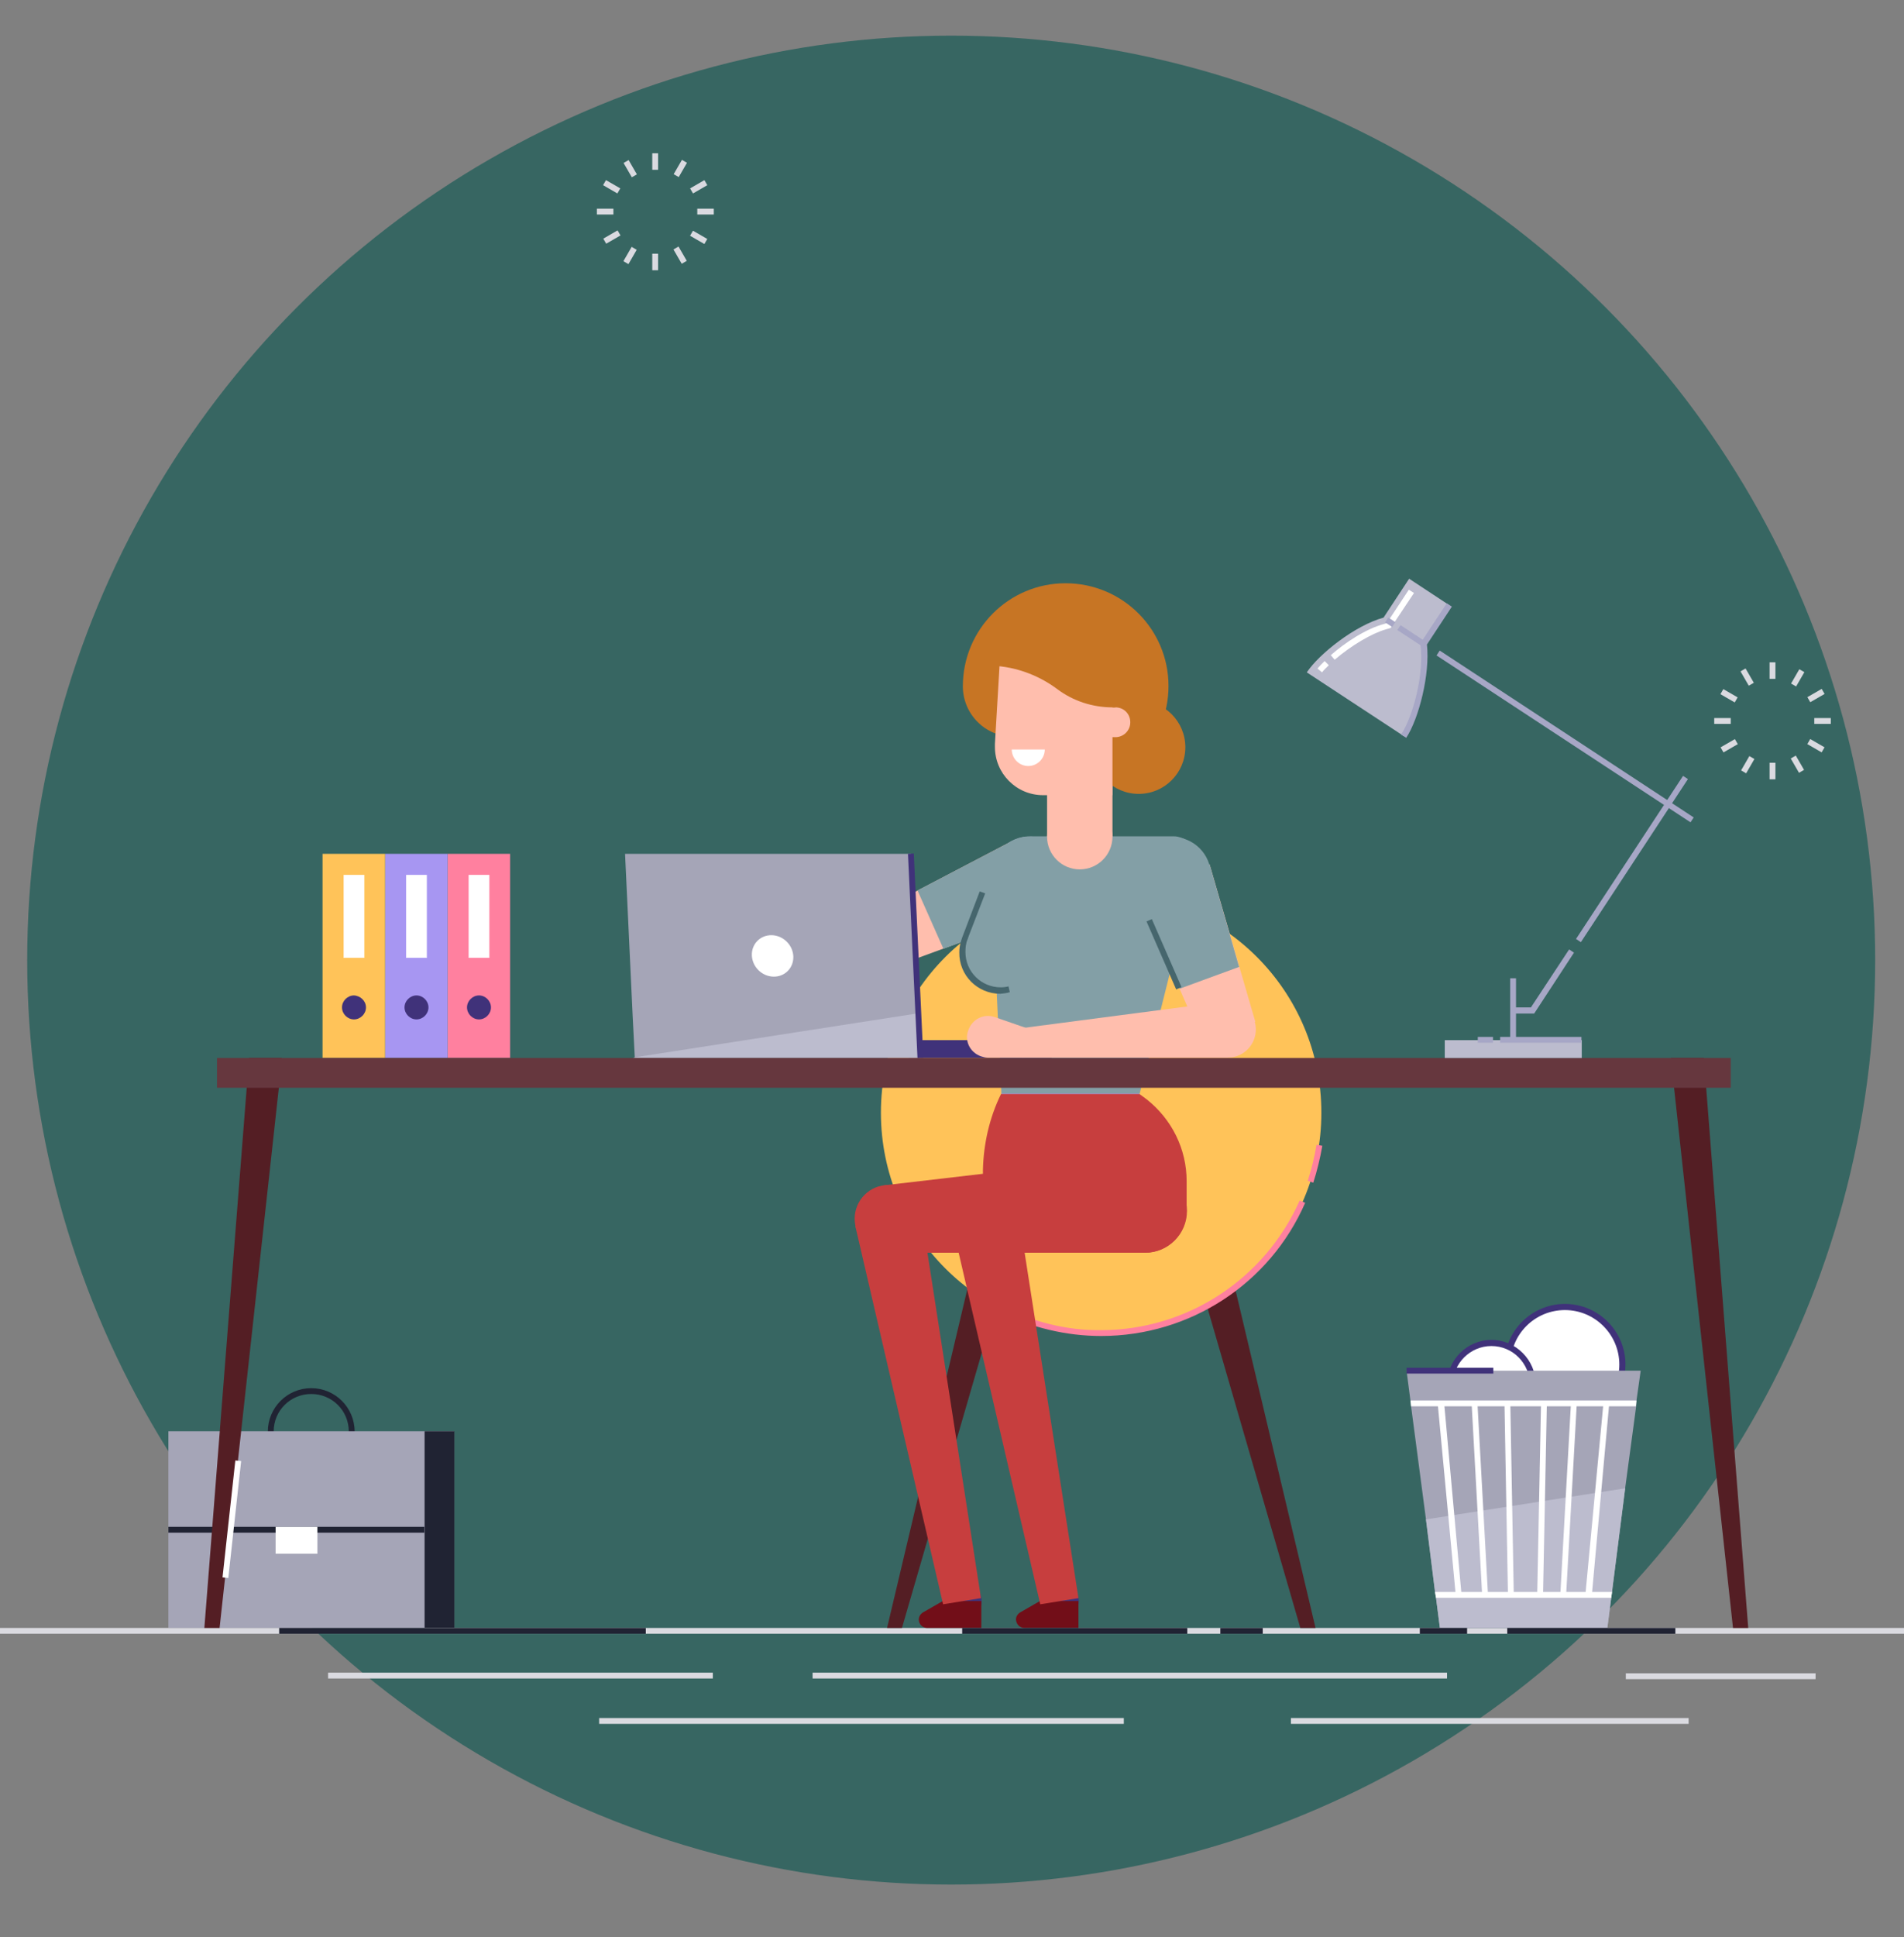 <?xml version="1.0" encoding="utf-8"?>
<!-- Generator: Adobe Illustrator 22.1.0, SVG Export Plug-In . SVG Version: 6.00 Build 0)  -->
<svg version="1.1" id="Calque_1" xmlns="http://www.w3.org/2000/svg" xmlns:xlink="http://www.w3.org/1999/xlink" x="0px" y="0px"
	 viewBox="0 0 587.9 597.8" style="enable-background:new 0 0 587.9 597.8;" xml:space="preserve">
<rect x="0" y="0" width="587.9" height="597.8" fill="#808080" stroke="none"/>
<style type="text/css">
	.st0{fill:#376662;}
	.st1{display:none;}
	.st2{display:inline;fill:#DADAE0;}
	.st3{display:inline;fill:#DDD6FF;}
	.st4{display:inline;fill:#F8F7FF;}
	.st5{display:inline;fill:#202333;}
	.st6{display:inline;fill:#2E3345;}
	.st7{display:inline;fill:#B87863;}
	.st8{display:inline;fill:#4F2C2F;}
	.st9{display:inline;fill:#FFBEAD;}
	.st10{display:inline;fill:#FF95A9;}
	.st11{display:inline;fill:#C73E3E;}
	.st12{display:inline;fill:#40327A;}
	.st13{display:inline;fill:#BF5355;}
	.st14{display:inline;fill:#875E1C;}
	.st15{display:inline;fill:none;}
	.st16{display:inline;fill:#FFC359;}
	.st17{display:inline;fill:#516B6A;}
	.st18{display:inline;fill:#753D42;}
	.st19{display:inline;fill:#6D4812;}
	.st20{display:inline;fill:#57546D;}
	.st21{fill:#A7A7C6;}
	.st22{fill:#FF809F;}
	.st23{fill:#FFFFFF;}
	.st24{fill:#40327A;}
	.st25{fill:#A796F2;}
	.st26{fill:#FFC359;}
	.st27{fill:#202333;}
	.st28{fill:#A5A5B7;}
	.st29{fill:#DADAE0;}
	.st30{fill:#541E24;}
	.st31{fill:#AB9AF7;}
	.st32{fill:#FF95A9;}
	.st33{fill:#FFBEAD;}
	.st34{fill:#C73E3E;}
	.st35{fill:#839FA6;}
	.st36{fill:#720E18;}
	.st37{fill:#C77524;}
	.st38{fill:#BCBCCE;}
	.st39{fill:#46666D;}
	.st40{fill:#66373E;}
	.st41{fill:#DDD6FF;}
	.st42{fill:#F8F7FF;}
</style>
<g id="Ñëîé_1">
	<g id="Calque_2_1_">
		<circle class="st0" cx="293.7" cy="296.3" r="285.3"/>
	</g>
	<title>Plan de travail 2</title>
	<g id="Calque_2_2_" class="st1">
		<rect x="21" y="490.2" class="st2" width="535" height="2"/>
		<path class="st3" d="M411,506.2L411,506.2z"/>
		<rect x="197.9" y="505.2" class="st2" width="213.1" height="2"/>
		<path class="st3" d="M250.3,521.5L250.3,521.5z"/>
		<rect x="116.7" y="520.5" class="st2" width="133.6" height="2"/>
		<path class="st3" d="M482.8,521.5L482.8,521.5z"/>
		<rect x="306.4" y="520.5" class="st2" width="176.3" height="2"/>
		<path class="st3" d="M137.8,506.4L137.8,506.4z"/>
		<rect x="74" y="505.4" class="st2" width="63.8" height="2"/>
		<path class="st3" d="M573.8,506.2L573.8,506.2z"/>
		<rect x="444.5" y="505.2" class="st2" width="129.2" height="2"/>
		<path class="st4" d="M293.5,491.2L293.5,491.2z"/>
		<rect x="219.6" y="490.2" class="st5" width="73.9" height="2"/>
		<path class="st4" d="M465,491.2L465,491.2z"/>
		<rect x="437.9" y="490.2" class="st5" width="27" height="2"/>
		<path class="st4" d="M369.3,491.2L369.3,491.2z"/>
		<rect x="309.4" y="490.2" class="st5" width="59.9" height="2"/>
		<polygon class="st6" points="360.4,350.3 331.6,478.3 347.9,482.5 382.8,356 		"/>
		<path class="st7" d="M371.7,455.7l55,33.3c1.3,0.8,2.7,1.2,4.2,1.2l0,0c4.5,0,8.1-3.7,8.1-8.2c0-2.7-1.3-5.2-3.6-6.7l-59.4-40
			L371.7,455.7z"/>
		<polygon class="st8" points="238.9,338.8 195,490.2 189.9,490.2 225.9,338.8 		"/>
		<polygon class="st8" points="284.9,338.8 328.8,490.2 333.9,490.2 297.9,338.8 		"/>
		<circle class="st9" cx="416.1" cy="290.7" r="8"/>
		<circle class="st10" cx="402.1" cy="292.7" r="6"/>
		<polygon class="st9" points="413.9,283 400.4,286.9 402.1,298.7 416.1,298.7 		"/>
		<circle class="st11" cx="261.9" cy="317.2" r="74"/>
		<path class="st5" d="M242.1,389.5l0.5-1.9c-25-6.9-44.5-26.5-51.2-51.6l-1.9,0.5C196.3,362.3,216.3,382.5,242.1,389.5z"/>
		<path class="st5" d="M188.1,330.8l2-0.4c-0.2-1.4-0.5-2.7-0.6-4.1l-2,0.2C187.7,328,187.9,329.4,188.1,330.8z"/>
		<circle class="st6" cx="339.8" cy="480.2" r="8.4"/>
		<circle class="st6" cx="371.7" cy="352.9" r="11.6"/>
		<path class="st7" d="M356.8,490.2h-25.4v-10h16.9l9.7,5.3c0.8,0.4,1.3,1.3,1.3,2.2l0,0C359.3,489.1,358.1,490.2,356.8,490.2
			L356.8,490.2z"/>
		<path class="st12" d="M224.3,350.9c1.1,4.6,3,8.9,5.7,12.7l65.8-15.6c3-19.9-10.7-38.5-30.6-41.5s-38.5,10.7-41.5,30.6
			C223,341.6,223.2,346.4,224.3,350.9L224.3,350.9z"/>
		<ellipse class="st13" cx="259.7" cy="342.5" rx="10" ry="10"/>
		<polygon class="st14" points="218.5,275.7 156.8,298.1 145.1,273.6 201.3,239.8 		"/>
		<ellipse class="st14" cx="211.7" cy="256.9" rx="20.1" ry="20"/>
		<ellipse class="st14" cx="264.3" cy="244.4" rx="20" ry="20"/>
		<polygon class="st6" points="233.7,372.2 306.3,416.1 319.3,397 249,349.6 		"/>
		<path class="st12" d="M271.2,353.8c1.7,7.3,9.1,11.9,16.4,10.1c7.3-1.7,11.9-9.1,10.1-16.4s-9.1-11.9-16.4-10.1l0,0
			C274,339.1,269.4,346.5,271.2,353.8L271.2,353.8z"/>
		
			<ellipse transform="matrix(0.151 -0.989 0.989 0.151 -152.056 545.023)" class="st12" cx="241.3" cy="361.1" rx="13.6" ry="13.7"/>
		<path class="st14" d="M196.5,255.1l7,24.3l20.7,71.5l71-16.8l-13.6-73.2L277,236c-1.4-7.6-8.7-12.6-16.3-11.2
			c-0.2,0-0.5,0.1-0.7,0.1l-53.2,12.6c-7.5,1.8-12.2,9.3-10.4,16.8C196.4,254.6,196.5,254.8,196.5,255.1z"/>
		<path class="st6" d="M224.3,350.9l3.8,13.1l0.2,0.6c2,7,9.2,11.2,16.3,9.5l43-10.2c7.1-1.7,11.7-8.6,10.3-15.8l-0.1-0.7l-2.5-13.4
			L224.3,350.9z"/>
		<path class="st6" d="M306.3,416.2c5.3,3.6,12.5,2.2,16.1-3.1c3.6-5.3,2.2-12.5-3.1-16.1c-5.3-3.6-12.5-2.2-16.1,3.1l0,0
			C299.6,405.4,301,412.6,306.3,416.2z"/>
		<path class="st6" d="M417.6,463.3l-98.4-66.4l-12.9,19.2l102,61.8c3.9,2.4,9.1,1.3,11.7-2.6l0,0
			C422.7,471.4,421.6,466,417.6,463.3C417.7,463.3,417.7,463.3,417.6,463.3z"/>
		<path class="st14" d="M196.5,255.1l7,24.3l78.1-18.5L277,236c-1.4-7.6-8.7-12.6-16.3-11.2c-0.2,0-0.5,0.1-0.7,0.1l-53.2,12.6
			c-7.5,1.8-12.2,9.3-10.4,16.8C196.4,254.6,196.5,254.8,196.5,255.1z"/>
		<path class="st8" d="M234.8,186.2l-3.3,1.5l-10-22.4l3.3-1.5c6.2-2.8,13.4,0,16.2,6.2l0,0C243.8,176.2,241,183.4,234.8,186.2
			L234.8,186.2z"/>
		<path class="st8" d="M192.6,209.6l16.6-7.4l0,0l7.8,17.3l0,0l-8.3,3.7c-4.6,2-10,0-12-4.6L192.6,209.6L192.6,209.6z"/>
		<path class="st9" d="M234.9,248.9L234.9,248.9c-6.3,2.8-13.7,0-16.5-6.3l-9.5-21.2l22.8-10.2l9.5,21.2
			C244,238.6,241.2,246,234.9,248.9z"/>
		<path class="st8" d="M210.4,161.8l8.1-3.6c5.5-2.5,12,0,14.4,5.5l4.4,9.9c2.2,5,0,10.8-5,13l-9,4l0,0L210.4,161.8L210.4,161.8z"/>
		<path class="st9" d="M242.8,218.2l-29.5,13.1l-14.8-33.1c-4.5-10.1,0-21.9,10.1-26.4l0,0l0,0c9.7-4.4,21.2-0.3,26,9.2l12.6,24.8
			c2.3,4.5,0.5,9.9-4,12.2C243.1,218.1,242.9,218.1,242.8,218.2z"/>
		<path class="st15" d="M242.4,196.3l-7.8-15.4L242.4,196.3z"/>
		<path class="st8" d="M196.4,173.4l2.5-1.1l0,0l14,31.2l0,0l-19.1,8.5l0,0l-6.5-14.6C183.1,188.3,187.2,177.6,196.4,173.4
			L196.4,173.4z"/>
		<path class="st10" d="M204.3,211.1l5-2.2l-2.2-5c-1.3-2.7-4.5-3.9-7.2-2.7l0,0c-2.7,1.2-4,4.5-2.8,7.2l0,0
			C198.3,211.1,201.6,212.3,204.3,211.1z"/>
		<path class="st8" d="M234.9,174.7l-18.9,8.5c-7.7,3.4-16.8,0-20.2-7.7c-1.6-3.7,0-8,3.7-9.6s8,0,9.6,3.7l0,0
			c0.2,0.4,0.6,0.5,1,0.4l18.9-8.4L234.9,174.7z"/>
		<path class="st8" d="M224.9,171.2l-9.4,4.2c-3.6,1.8-8,0.4-9.8-3.1c-1.8-3.6-0.4-8,3.1-9.8c0.2-0.1,0.5-0.2,0.7-0.3l9.4-4.2
			c3.7-1.5,8,0.3,9.5,4C229.9,165.5,228.4,169.6,224.9,171.2z"/>
		<path class="st8" d="M250.5,212.3c1.8,3.6,0.4,8-3.2,9.8c-0.1,0.1-0.2,0.1-0.3,0.1l-13.2,5.9c-7.3,3.3-15.9,0-19.2-7.3l-7-15.5
			l5-2.2l0,0c1.4,3,5,4.4,8,3l21.8-9.8L250.5,212.3z"/>
		<path class="st9" d="M199.1,200.1c-4.4,0.5-7.5,4.5-7,8.9s4.5,7.5,8.9,7s7.5-4.5,7-8.9S203.6,199.6,199.1,200.1
			C199.2,200.1,199.2,200.1,199.1,200.1z"/>
		<circle class="st10" cx="199.9" cy="222.2" r="6"/>
		<polygon class="st9" points="208,209.3 205.8,223.1 193.9,222.9 192.2,209 		"/>
		<polygon class="st16" points="205,225.3 195.5,218.1 142.2,276 163.8,292.4 199.7,233.9 202.9,228.8 		"/>
		<polygon class="st14" points="142.2,276 195.5,218.1 205,225.3 163.8,292.4 		"/>
		<polygon class="st9" points="189.6,224.5 195.5,218.1 205,225.3 202.9,228.8 200.4,232.7 		"/>
		<polygon class="st14" points="259.6,263.9 393.3,296.7 400.7,298.5 404.6,287.2 397.7,284 272.7,226.3 		"/>
		<polygon class="st9" points="393.3,296.7 400.7,298.5 404.6,287.2 397.7,284 		"/>
		<polygon class="st6" points="285.1,337 372.3,341.3 371.7,364.4 284.4,364.3 		"/>
		<circle class="st17" cx="292.9" cy="173.9" r="15.3"/>
		<path class="st17" d="M324.7,113.8c0-24.9,20.2-45.1,45.1-45.1c9.6,0,18.9,3,26.6,8.7c18-30.4,57.2-40.5,87.7-22.5
			s40.5,57.2,22.5,87.7c-10.9,18.4-30.2,30.2-51.6,31.3c-6.7,32.1-38.2,52.6-70.3,45.9s-52.6-38.2-45.9-70.3
			c0.2-0.8,0.4-1.6,0.6-2.4C330,138.5,324.7,126.4,324.7,113.8z"/>
		<polygon class="st8" points="429.7,298.8 430.8,308.8 450.7,490.2 455.7,490.2 440.8,298.8 		"/>
		<polygon class="st8" points="126.1,298.8 125.1,308.8 105.2,490.2 100.2,490.2 115.1,298.8 		"/>
		<path class="st14" d="M161.4,275.2c5.5,5.1,5.9,13.7,0.8,19.3s-13.7,5.9-19.3,0.8s-5.9-13.7-0.8-19.3l0,0
			C147.3,270.4,155.9,270.1,161.4,275.2z"/>
		<rect x="105.2" y="298.8" class="st18" width="350.5" height="10"/>
		
			<rect x="174.9" y="255.5" transform="matrix(0.523 -0.852 0.852 0.523 -129.999 280.769)" class="st19" width="21.9" height="2"/>
		
			<rect x="333.1" y="426.2" transform="matrix(0.22 -0.976 0.976 0.22 -148.914 668.131)" class="st20" width="20.2" height="2"/>
		
			<rect x="288.9" y="256.7" transform="matrix(0.238 -0.971 0.971 0.238 -42.67 488.264)" class="st19" width="2" height="29.2"/>
		
			<rect x="277.9" y="272.8" transform="matrix(0.238 -0.971 0.971 0.238 -50.915 482.753)" class="st19" width="8.8" height="2"/>
	</g>
</g>
<g id="Calque_2_3_">
	<g id="Ñëîé_1_1_">
		<title>Plan de travail 2</title>
		
			<rect x="482.4" y="180.6" transform="matrix(0.549 -0.836 0.836 0.549 27.743 506.415)" class="st21" width="1.8" height="93.8"/>
		
			<rect x="473.8" y="264.4" transform="matrix(0.549 -0.836 0.836 0.549 5.472 540.714)" class="st21" width="60.2" height="1.8"/>
		<polygon class="st21" points="473.7,312.8 467.9,312.8 467.9,310.9 472.7,310.9 484.5,293 486,294 		"/>
		<rect x="138.2" y="263.5" class="st22" width="19.3" height="63"/>
		<rect x="144.7" y="270" class="st23" width="6.4" height="25.6"/>
		<path class="st24" d="M151.6,310.9c0,2-1.7,3.7-3.7,3.7s-3.7-1.7-3.7-3.7s1.7-3.7,3.7-3.7S151.6,308.9,151.6,310.9z"/>
		<rect x="118.9" y="263.5" class="st25" width="19.3" height="63"/>
		<rect x="125.4" y="270" class="st23" width="6.4" height="25.6"/>
		<path class="st24" d="M132.3,310.9c0,2-1.7,3.7-3.7,3.7s-3.7-1.7-3.7-3.7s1.7-3.7,3.7-3.7S132.3,308.9,132.3,310.9z"/>
		<rect x="99.6" y="263.5" class="st26" width="19.3" height="63"/>
		<rect x="106.1" y="270" class="st23" width="6.4" height="25.6"/>
		<path class="st24" d="M113,310.9c0,2-1.7,3.7-3.7,3.7s-3.7-1.7-3.7-3.7s1.7-3.7,3.7-3.7C111.3,307.3,113,308.9,113,310.9z"/>
		<path class="st27" d="M96.1,455.2c-7.4,0-13.4-6-13.4-13.4s6-13.4,13.4-13.4s13.4,6,13.4,13.4l0,0
			C109.6,449.1,103.5,455.2,96.1,455.2z M96.1,430.2c-6.4,0-11.6,5.1-11.6,11.6s5.1,11.6,11.6,11.6c6.4,0,11.6-5.1,11.6-11.6l0,0
			C107.7,435.3,102.5,430.2,96.1,430.2z"/>
		<rect x="52" y="441.7" class="st28" width="88.2" height="60.7"/>
		<rect x="131.1" y="441.7" class="st27" width="9.2" height="60.7"/>
		<rect x="52" y="471.2" class="st27" width="79" height="1.8"/>
		<rect x="85.1" y="471.2" class="st23" width="12.9" height="8.3"/>
		<rect y="502.4" class="st29" width="591" height="1.8"/>
		<rect x="250.9" y="516.2" class="st29" width="195.9" height="1.8"/>
		<rect x="398.6" y="530.2" class="st29" width="122.8" height="1.8"/>
		<rect x="185" y="530.2" class="st29" width="162" height="1.8"/>
		<rect x="502" y="516.4" class="st29" width="58.6" height="1.8"/>
		<rect x="101.3" y="516.2" class="st29" width="118.8" height="1.8"/>
		<rect x="86.2" y="502.4" class="st27" width="113.2" height="1.8"/>
		<rect x="201.4" y="47.3" class="st29" width="1.8" height="5.1"/>
		<rect x="201.4" y="78.3" class="st29" width="1.8" height="5.1"/>
		
			<rect x="193.7" y="49.5" transform="matrix(0.866 -0.5 0.5 0.866 4.665842e-02 104.276)" class="st29" width="1.8" height="5.1"/>
		<rect x="209.1" y="76.2" transform="matrix(0.866 -0.5 0.5 0.866 -11.236 115.544)" class="st29" width="1.8" height="5.1"/>
		<rect x="188" y="55.1" transform="matrix(0.5 -0.866 0.866 0.5 44.494 192.407)" class="st29" width="1.8" height="5.1"/>
		<rect x="214.8" y="70.7" transform="matrix(0.5 -0.866 0.866 0.5 44.445 223.423)" class="st29" width="1.8" height="5.1"/>
		<rect x="184.3" y="64.4" class="st29" width="5.1" height="1.8"/>
		<rect x="215.3" y="64.4" class="st29" width="5.1" height="1.8"/>
		
			<rect x="186.4" y="72.3" transform="matrix(0.866 -0.5 0.5 0.866 -11.297 104.237)" class="st29" width="5.1" height="1.8"/>
		
			<rect x="213.2" y="56.8" transform="matrix(0.866 -0.5 0.5 0.866 4.869065e-02 115.553)" class="st29" width="5.1" height="1.8"/>
		
			<rect x="192" y="77.9" transform="matrix(0.5 -0.866 0.866 0.5 29.026 207.93)" class="st29" width="5.1" height="1.8"/>
		
			<rect x="207.5" y="51.1" transform="matrix(0.5 -0.866 0.866 0.5 60.009 207.898)" class="st29" width="5.1" height="1.8"/>
		<polygon class="st30" points="318.9,363.2 278.5,502.4 273.9,502.4 306.9,363.2 		"/>
		<polygon class="st30" points="361.1,363.2 401.5,502.4 406.2,502.4 373.2,363.2 		"/>
		<circle class="st26" cx="340" cy="343.4" r="68"/>
		<path class="st22" d="M405.5,365l-1.7-0.6c1.2-3.7,2.1-7.4,2.7-11.1l1.8,0.3C407.6,357.5,406.7,361.3,405.5,365z"/>
		<path class="st22" d="M340,412.3c-10.8,0-21.6-2.6-31.3-7.4l0.8-1.7c9.5,4.8,19.9,7.4,30.4,7.3c26.6,0,50.6-15.7,61.4-40l1.7,0.7
			C392.1,396.2,367.4,412.3,340,412.3z"/>
		<circle class="st31" cx="330.5" cy="337.6" r="21.3"/>
		<path class="st32" d="M209.6,318c-0.8-2.4,0.4-5.1,2.8-5.9s5.1,0.4,5.9,2.8s-0.4,5-2.8,5.9C213.1,321.6,210.5,320.4,209.6,318
			L209.6,318z"/>
		<circle class="st31" cx="318" cy="270.1" r="11.9"/>
		<path class="st32" d="M202.8,312.1L202.8,312.1c-0.7,0-1.4,0.2-2.1,0.4c-3.3,1.2-5.1,5-3.8,8.3c1.2,3.3,5,5.1,8.3,3.9l0,0
			l10.4-3.9l-1.7-8.9L202.8,312.1z"/>
		<circle class="st32" cx="271.8" cy="290.6" r="8.7"/>
		<polygon class="st33" points="312.4,259.6 267.7,283 274.8,298.8 322.2,281.4 		"/>
		<polygon class="st32" points="267.7,283 211.8,312.3 215.4,320.7 274.8,298.8 		"/>
		<circle class="st24" cx="297.1" cy="494.1" r="6"/>
		<path class="st34" d="M309.1,337.6h42.7l2.3,1.7c7.7,6.1,12.3,15.3,12.3,25.2v9.2c0,7.1-5.8,12.9-12.9,12.9h-37.1
			c-7.1,0-12.9-5.8-12.9-12.9V361C303.7,353,305.5,344.9,309.1,337.6z"/>
		<path class="st33" d="M370.6,318.9c-0.6-4.8,2.8-9.1,7.4-9.7c4.8-0.6,9.1,2.8,9.7,7.4c0.6,4.8-2.8,9.1-7.4,9.7l0,0
			C375.6,326.9,371.2,323.5,370.6,318.9z"/>
		<polygon class="st33" points="373.5,266.8 387.6,315.3 371.2,321.2 351.1,274.9 		"/>
		<path class="st35" d="M306.1,270.7l3.1,66.8h42.7l17.6-70.2c1-4-1.4-7.9-5.2-8.9c-0.6-0.2-1.2-0.3-1.8-0.3H318
			c-6.6,0-11.9,5.3-11.9,11.9C306.1,270.3,306.1,270.5,306.1,270.7z"/>
		<path class="st35" d="M329.2,266c2.3,6.2-0.9,13.1-7.1,15.3s-13.1-0.9-15.3-7.1s0.9-13.1,7.1-15.3
			C320,256.6,326.9,259.8,329.2,266L329.2,266z"/>
		<path class="st35" d="M329.1,274.4l-8.9,23.6l-0.2-0.1c-1.9,6.3-8.5,9.7-14.8,7.8c-6.3-1.9-9.7-8.5-7.8-14.8
			c0.2-0.5,0.4-0.9,0.6-1.4h-0.1l8.9-23.6L329.1,274.4z"/>
		<circle class="st35" cx="362" cy="270.2" r="11.9"/>
		<polygon class="st35" points="351.1,274.9 364.3,305.1 382.6,298.4 373.5,266.8 		"/>
		<polygon class="st35" points="322.2,281.4 291.3,292.8 283.3,274.8 312.4,259.6 		"/>
		<circle class="st34" cx="316.5" cy="373.7" r="12.9"/>
		<circle class="st34" cx="353.6" cy="373.7" r="12.9"/>
		<path class="st36" d="M291.1,494.1H303v8.3h-16.7c-1.4,0-2.6-1.1-2.6-2.6l0,0l0,0c0-0.9,0.5-1.7,1.3-2.2L291.1,494.1z"/>
		<circle class="st34" cx="274.3" cy="376.1" r="10.4"/>
		<polygon class="st34" points="264.1,378.4 291.2,495.1 302.9,493.2 284.6,375.2 		"/>
		<circle class="st24" cx="327.1" cy="494.1" r="6"/>
		<path class="st36" d="M321.1,494.1H333v8.3h-16.7c-1.4,0-2.5-1.1-2.6-2.6l0,0c0-0.9,0.5-1.7,1.3-2.2L321.1,494.1z"/>
		<circle class="st24" cx="304.3" cy="376.1" r="10.4"/>
		<polygon class="st34" points="294.1,378.4 321.2,495.1 333,493.2 314.6,375.2 		"/>
		<rect x="323.3" y="233.3" class="st33" width="20.2" height="24.9"/>
		<circle class="st33" cx="333.4" cy="258.2" r="10.1"/>
		<circle class="st37" cx="351.6" cy="230.6" r="14.4"/>
		<path class="st37" d="M297.3,211.8c0-17.6,14.2-31.8,31.7-31.8c17.6,0,31.8,14.2,31.8,31.7c0,17.6-14.2,31.8-31.7,31.8l0,0
			l-16.3-16.2C304.3,227.4,297.3,220.4,297.3,211.8L297.3,211.8L297.3,211.8z"/>
		<path class="st33" d="M344.4,227.5h-4.6v-9.2h4.6c2.6,0,4.6,2,4.6,4.6l0,0C349,225.5,346.9,227.5,344.4,227.5z"/>
		<path class="st33" d="M308.9,200.8h34.6v44.6h-21.4c-8.3,0-14.9-6.7-14.9-14.9c0-0.3,0-0.6,0-0.9L308.9,200.8z"/>
		<path class="st37" d="M343.5,218.3h0.9v-26.6H317c-7.2,0-13.1,5.8-13.1,13.1v0.6h0.9c7.8,0,15.4,2.6,21.7,7.3l0,0
			C331.3,216.3,337.3,218.3,343.5,218.3L343.5,218.3z"/>
		<rect x="280.6" y="321" class="st24" width="44.1" height="5.5"/>
		<polygon class="st28" points="284.2,326.5 196,326.5 196,326.3 195.3,312.6 193,263.5 281.3,263.5 283.6,312.7 		"/>
		
			<ellipse transform="matrix(0.699 -0.715 0.715 0.699 -139.082 259.47)" class="st23" cx="238.6" cy="294.9" rx="6.2" ry="6.6"/>
		<polygon class="st38" points="284.2,326.5 195.3,326.5 196,326.3 283.6,312.7 		"/>
		<polygon class="st34" points="315,360.9 273,365.8 274.3,386.6 316.5,386.6 		"/>
		<path class="st32" d="M311.7,320.3c-0.8,2.4,0.5,5.1,2.8,5.9s5.1-0.5,5.9-2.8s-0.5-5.1-2.8-5.9l0,0
			C315.1,316.6,312.5,317.9,311.7,320.3z"/>
		<path class="st33" d="M302.9,326c0.6,0.2,1.4,0.4,2.1,0.4l0,0h11l1.6-8.9l-10.4-3.6c-3.4-1.2-7,0.6-8.2,4
			C297.7,321.2,299.5,324.8,302.9,326L302.9,326L302.9,326z"/>
		<polygon class="st33" points="379.2,326.4 316,326.4 315.4,317.3 378.1,309.1 		"/>
		
			<rect x="358.7" y="283.2" transform="matrix(0.916 -0.4 0.4 0.916 -87.841 168.435)" class="st39" width="1.8" height="22.9"/>
		<path class="st39" d="M308.9,306.7c-7.1,0-12.8-5.7-12.7-12.8c0-1.2,0.2-2.5,0.6-3.7l0,0l0.3-0.9l5.4-14.2l1.7,0.6l-5.1,13.2l0,0
			l-0.3,0.9c-0.6,1.3-0.7,2.7-0.7,4c0,6.1,4.9,10.9,10.9,10.9c0.8,0,1.7-0.1,2.4-0.3l0.4,1.8C310.8,306.5,309.9,306.6,308.9,306.7z"
			/>
		<path class="st23" d="M322.6,231.3c0,2.8-2.3,5.1-5.1,5.1c-2.8,0-5.1-2.3-5.1-5.1H322.6z"/>
		<rect x="297.1" y="502.4" class="st27" width="69.5" height="1.8"/>
		<rect x="376.8" y="502.4" class="st27" width="13.1" height="1.8"/>
		
			<rect x="281.8" y="263.4" transform="matrix(0.999 -4.658544e-02 4.658544e-02 0.999 -13.433 13.49)" class="st24" width="1.8" height="63.1"/>
		<polygon class="st30" points="87,326.5 86.1,335.7 67.8,502.4 63.1,502.4 76.9,326.5 		"/>
		<polygon class="st30" points="515.9,326.5 516.9,335.7 535.1,502.4 539.8,502.4 526.1,326.5 		"/>
		<rect x="67" y="326.5" class="st40" width="467.4" height="9.2"/>
		<rect x="466.3" y="301.9" class="st21" width="1.8" height="24.5"/>
		<path class="st38" d="M433.5,227.2l-30-19.7c3.8-5.7,14.9-14.5,23.7-16.9l7.9-12l12.3,8.1l-7.9,11.9
			C440.8,207.7,437.1,221.5,433.5,227.2z"/>
		<path class="st23" d="M412.1,203.6l-1.2-1.4c4.2-3.7,10.8-8.2,16.7-9.7l0.6-0.2L435,182l1.6,1l-7.2,10.8l-1.4,0.4
			C423.5,195.5,417.4,199.1,412.1,203.6z"/>
		<path class="st23" d="M408.2,207.5l-1.4-1.2c0.6-0.7,1.4-1.5,2.2-2.3l1.3,1.3C409.5,206.1,408.8,206.7,408.2,207.5z"/>
		<path class="st21" d="M434.2,227.7l-1.6-1c3.8-5.7,7.2-19.1,6-27.8v-0.4l8.1-12.3l1.6,1l-7.7,11.7
			C441.6,208,438.1,221.8,434.2,227.7z"/>
		<path class="st41" d="M433.5,227.2l-30-19.7L433.5,227.2z"/>
		
			<rect x="428.3" y="190.8" transform="matrix(0.549 -0.836 0.836 0.549 33.032 445.376)" class="st21" width="1.8" height="2.6"/>
		
			<rect x="434.8" y="191.7" transform="matrix(0.549 -0.836 0.836 0.549 32.484 452.681)" class="st21" width="1.8" height="9.1"/>
		<rect x="446.1" y="321" class="st38" width="42.3" height="5.5"/>
		<rect x="456.3" y="320" class="st21" width="4.7" height="1.8"/>
		<rect x="463.2" y="320" class="st21" width="25.1" height="1.8"/>
		<circle class="st23" cx="483.2" cy="421.2" r="17.7"/>
		<path class="st24" d="M483.2,439.8c-10.3,0-18.7-8.4-18.7-18.7c0-10.3,8.4-18.7,18.7-18.7c10.3,0,18.7,8.4,18.7,18.7l0,0
			C501.8,431.4,493.5,439.7,483.2,439.8z M483.2,404.3c-9.3,0-16.8,7.5-16.8,16.8s7.5,16.8,16.8,16.8s16.8-7.5,16.8-16.8l0,0
			C500,411.9,492.5,404.3,483.2,404.3z"/>
		<ellipse class="st23" cx="460.5" cy="427.2" rx="12.8" ry="12.8"/>
		<path class="st24" d="M460.5,440.9c-7.5,0-13.7-6.2-13.7-13.7s6.2-13.7,13.7-13.7s13.7,6.2,13.7,13.7l0,0
			C474.2,434.8,468,440.9,460.5,440.9z M460.5,415.4c-6.5,0-11.9,5.3-11.9,11.9c0,6.5,5.3,11.9,11.9,11.9s11.9-5.3,11.9-11.9
			C472.3,420.7,467.1,415.4,460.5,415.4z"/>
		<polygon class="st28" points="506.6,423 505.3,432.2 505.2,434 501.8,459.3 497.9,490 497.5,493.1 496.3,502.4 444.6,502.4 
			443.4,493.1 443.1,491.3 440.3,468.9 435.7,434 435.5,432.2 434.3,423 		"/>
		<polygon class="st38" points="501.8,459.3 497.9,490 497.5,493.1 496.3,502.4 444.6,502.4 443.4,493.1 443.1,491.3 440.3,468.9 		
			"/>
		<polygon class="st23" points="451.3,492.1 449.5,492.3 449.4,491.3 444,434 444,433.2 445.9,433 446,434 451.2,491.3 		"/>
		
			<rect x="455.8" y="433.1" transform="matrix(0.999 -5.494840e-02 5.494840e-02 0.999 -24.732 25.794)" class="st23" width="1.8" height="59.1"/>
		
			<rect x="465" y="433.1" transform="matrix(1 -1.815235e-02 1.815235e-02 1 -8.321 8.533)" class="st23" width="1.8" height="59.1"/>
		
			<rect x="446.5" y="462.4" transform="matrix(1.999600e-02 -1 1 1.999600e-02 3.304 929.967)" class="st23" width="59.1" height="1.8"/>
		
			<rect x="454.6" y="461.7" transform="matrix(5.563907e-02 -0.999 0.999 5.563907e-02 -4.737 920.24)" class="st23" width="59.1" height="1.8"/>
		<polygon class="st23" points="496.9,433.2 496.8,434 491.6,491.3 491.5,492.3 489.6,492.1 489.6,491.3 495,434 495,433 		"/>
		<path class="st23" d="M435.5,432.2l0.2,1.8h69.4l0.2-1.8H435.5z M497.7,491.3h-54.6l0.3,1.8h54.1l0.4-3l0,0L497.7,491.3z"/>
		<rect x="434.3" y="422.1" class="st24" width="26.8" height="1.8"/>
		<rect x="465.4" y="502.4" class="st27" width="51.9" height="1.8"/>
		<rect x="438.4" y="502.4" class="st27" width="14.6" height="1.8"/>
		<rect x="546.4" y="204.4" class="st29" width="1.8" height="5.1"/>
		<rect x="546.4" y="235.4" class="st29" width="1.8" height="5.1"/>
		<rect x="538.6" y="206.4" transform="matrix(0.866 -0.5 0.5 0.866 -32.209 297.751)" class="st29" width="1.8" height="5.1"/>
		<rect x="554.1" y="233.3" transform="matrix(0.866 -0.5 0.5 0.866 -43.571 309.09)" class="st29" width="1.8" height="5.1"/>
		<rect x="533" y="212.2" transform="matrix(0.5 -0.866 0.866 0.5 80.95 569.704)" class="st29" width="1.8" height="5.1"/>
		
			<rect x="559.9" y="227.7" transform="matrix(0.5 -0.866 0.866 0.5 80.909 600.66)" class="st29" width="1.8" height="5.1"/>
		<rect x="529.3" y="221.6" class="st29" width="5.1" height="1.8"/>
		<rect x="560.2" y="221.6" class="st29" width="5.1" height="1.8"/>
		
			<rect x="531.4" y="229.4" transform="matrix(0.866 -0.5 0.5 0.866 -43.629 297.684)" class="st29" width="5.1" height="1.8"/>
		
			<rect x="558.2" y="213.9" transform="matrix(0.866 -0.5 0.5 0.866 -32.287 309.012)" class="st29" width="5.1" height="1.8"/>
		
			<rect x="537" y="235" transform="matrix(0.5 -0.866 0.866 0.5 65.591 585.296)" class="st29" width="5.1" height="1.8"/>
		
			<rect x="552.5" y="208.2" transform="matrix(0.5 -0.866 0.866 0.5 96.477 585.314)" class="st29" width="5.1" height="1.8"/>
		<path class="st42" d="M73.4,450.8l-4,36L73.4,450.8z"/>
		
			<rect x="53.5" y="467.9" transform="matrix(0.109 -0.994 0.994 0.109 -402.215 488.964)" class="st23" width="36.3" height="1.8"/>
		<path class="st42" d="M76.2,425.7L73.9,447L76.2,425.7z"/>
		<path class="st23" d="M402.7,487.8l1.1,4.5L402.7,487.8z"/>
		<path class="st23" d="M387.7,424.4l14.1,59.3L387.7,424.4z"/>
		<path class="st23" d="M527.2,341.2l5.8,74L527.2,341.2z"/>
		<path class="st23" d="M533.5,422l0.5,6.3L533.5,422z"/>
	</g>
</g>
</svg>
